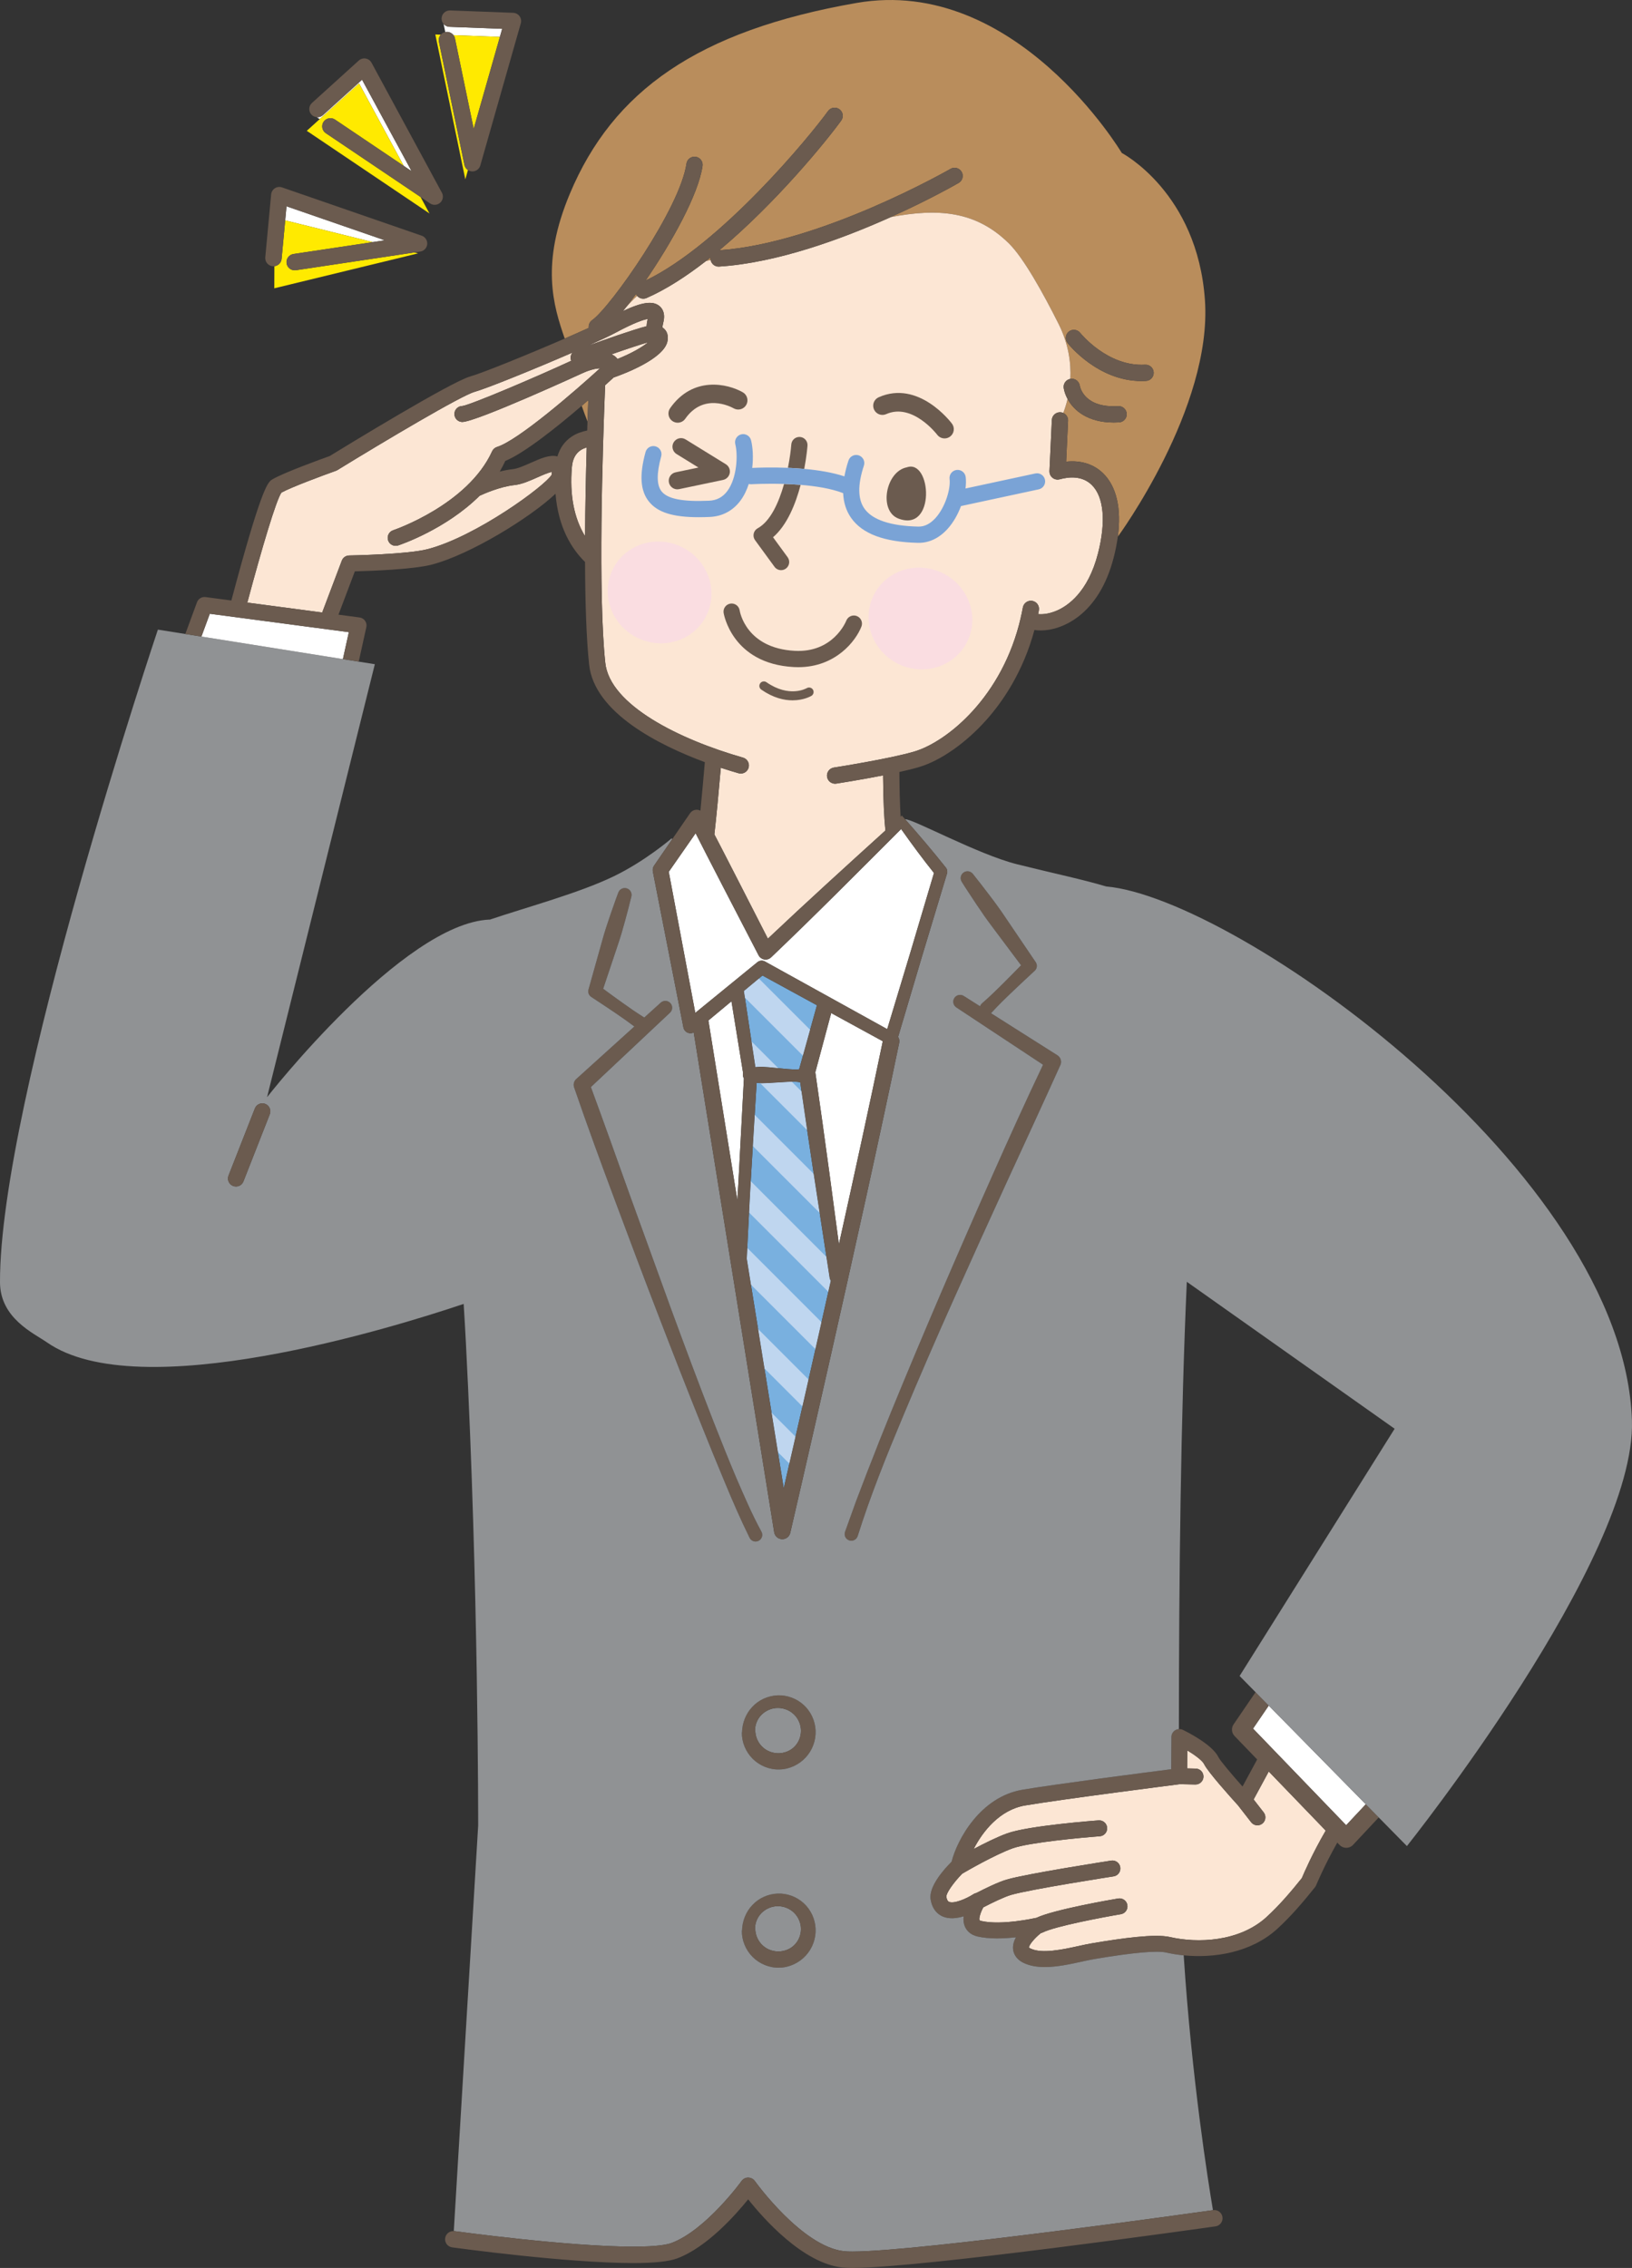 <?xml version="1.0" encoding="UTF-8"?>
<svg xmlns="http://www.w3.org/2000/svg" viewBox="0 0 397.942 552.967">
  <rect x="0" y="0" width="397.942" height="552.967" fill="#333333" stroke="none"/>
  <defs>
    <style>
      .cls-1 {
        fill: none;
      }

      .cls-1, .cls-2, .cls-3, .cls-4, .cls-5, .cls-6, .cls-7, .cls-8, .cls-9, .cls-10, .cls-11 {
        stroke-width: 0px;
      }

      .cls-2 {
        fill: #7aa3d6;
      }

      .cls-3 {
        fill: #bfd6ef;
      }

      .cls-4 {
        fill: #79b0df;
      }

      .cls-5 {
        fill: #909294;
      }

      .cls-6 {
        fill: #6b5b4f;
      }

      .cls-7 {
        fill: #fce6d4;
      }

      .cls-8 {
        fill: #fadde1;
        mix-blend-mode: multiply;
      }

      .cls-9 {
        fill: #b98d5c;
      }

      .cls-12 {
        isolation: isolate;
      }

      .cls-10 {
        fill: #fff;
      }

      .cls-11 {
        fill: #ffea00;
      }
    </style>
  </defs>
  <g class="cls-12">
    <g id="_レイヤー_1" data-name="レイヤー 1">
      <g>
        <g>
          <path class="cls-1" d="M288.428,421.774c1.195.58,7.228,3.626,8.69,6.687.373.776,3.056,3.975,5.852,7.127l3.57-6.598-5.514-5.72c-.74-.768-.84-1.949-.238-2.83l5.36-7.857-3.887-3.952,37.801-60.279-50.667-35.822c-.001-.01-.004-.021-.006-.031-1.476,32.5-1.929,72.769-1.932,109.086.329-.021.663.04.969.188Z"/>
          <path class="cls-1" d="M123.209,112.385c-.31.656-.77,1.582-1.342,2.593,1.047-.265,2.136-.479,3.206-.592,1.15-.121,2.86-.881,4.369-1.551,2.379-1.057,4.648-2.061,6.477-1.545.606-2.072,1.793-3.727,3.503-4.855,1.133-.746,2.424-1.2,3.76-1.469.023-.75.048-1.487.072-2.209-.499-1.275-.984-2.568-1.414-3.806-6.057,5.19-13.995,11.538-18.631,13.434Z"/>
          <path class="cls-1" d="M170.789,197.658c.356-3.609.728-7.727,1.079-11.829-11.05-4.1-26.972-12.005-28.22-23.822-.685-6.484-.956-15.455-.992-24.987-3.19-3.121-6.534-8.316-7.198-16.639-6.167,5.832-20.79,14.833-30.187,17.284-4.525,1.181-15.014,1.546-18.743,1.641l-3.994,10.563,5.145.681c.541.072,1.027.367,1.341.814.314.447.425,1.005.308,1.539l-1.856,8.416,3.93.626-26.28,105.574s33.059-42.361,54.223-43.312v.045c9.237-3.12,21.777-6.472,30.287-10.579,7.78-3.755,14.188-9.311,14.188-9.311l.059.306,4.399-6.402c.567-.824,1.652-1.067,2.515-.608Z"/>
          <path class="cls-5" d="M189.668,416.429c-1.518-.013-3.004.649-4.066,1.742-1.051,1.104-1.623,2.649-1.467,4.145h.039c.125,1.48.822,2.851,1.904,3.785,1.076.948,2.475,1.404,3.867,1.381,1.389-.054,2.766-.581,3.77-1.596,1.006-1,1.588-2.402,1.592-3.849.012-1.447-.57-2.889-1.615-3.941-1.039-1.057-2.51-1.673-4.023-1.667Z"/>
          <path class="cls-5" d="M189.668,464.758c-1.518-.013-3.004.65-4.066,1.742-1.051,1.105-1.623,2.649-1.467,4.146h.039c.125,1.48.822,2.85,1.904,3.784,1.076.948,2.475,1.404,3.867,1.382,1.389-.054,2.766-.581,3.77-1.596,1.006-1.001,1.588-2.402,1.592-3.85.012-1.447-.57-2.889-1.615-3.94-1.039-1.057-2.51-1.673-4.023-1.668Z"/>
          <path class="cls-10" d="M180.217,285.13l1.173-22.195c-.215-.352-.306-.78-.218-1.216.006-.024.019-.044.025-.068l-2.839-17.518-5.626,4.68c.002.012.007.023.009.034l7.047,43.763c.154-2.493.306-4.986.429-7.481Z"/>
          <path class="cls-10" d="M202.677,247.004l-3.872,14.437c1.189,8.204,2.331,16.415,3.443,24.63l2.311,17.298c3.775-17.004,7.602-34.578,10.693-49.496l-12.576-6.87Z"/>
          <path class="cls-9" d="M141.84,98.951c.43,1.237.915,2.531,1.414,3.806.062-1.832.124-3.568.186-5.187-.516.448-1.049.909-1.6,1.381Z"/>
          <path class="cls-9" d="M144.374,78.066c4.506-3.163,21.461-27.287,23.011-38.162.155-1.082,1.157-1.833,2.239-1.681,1.083.154,1.836,1.157,1.682,2.239-.989,6.94-7.539,18.717-13.881,27.94,18.38-8.847,40.004-35.123,44.485-41.327.641-.886,1.878-1.086,2.765-.445.887.641,1.086,1.878.445,2.765-3.535,4.893-15.865,20.063-29.713,31.623,24.732-1.704,56.056-19.663,56.371-19.845.947-.546,2.158-.223,2.705.723.547.947.224,2.158-.724,2.705-.59.341-7.169,4.111-16.547,8.327,11.385-2.159,20.698-1.586,28.819,6.448,3.531,3.483,8.301,12.034,12.102,19.623,2.45,4.91,3.045,9.543,2.858,13.379.017-.003.031-.009.048-.012,1.077-.159,2.077.576,2.248,1.646.103.582,1.215,5.494,9.357,5.016,1.101-.068,2.028.769,2.093,1.861.064,1.091-.77,2.028-1.86,2.092-.44.026-.868.039-1.283.039-6.412,0-9.789-2.983-11.288-5.745-.325,1.39-.71,2.547-1.045,3.415.722.323,1.212,1.059,1.173,1.897l-.466,9.972c3.566-.378,6.713.587,9.03,2.862,3.265,3.205,4.483,8.584,3.57,15.424.005-.004.012-.007.016-.011,0,0,23.056-31.407,21.221-57.672-1.834-26.265-20.275-35.869-20.275-35.869,0,0-25.829-43.345-64.674-36.574-38.846,6.771-59.409,21.534-69.885,46.467-7.198,17.132-4.055,27.284-1.273,35.363,2.141-.929,4.141-1.816,5.858-2.6-.094-.708.191-1.443.817-1.882ZM260.625,80.843c.859-.674,2.103-.526,2.778.333.087.109,6.676,8.275,15.816,7.746,1.087-.067,2.028.769,2.092,1.86.064,1.092-.769,2.029-1.86,2.093-.377.022-.75.033-1.118.033-10.627,0-17.734-8.893-18.041-9.284-.676-.86-.525-2.105.334-2.78Z"/>
          <path class="cls-9" d="M173.239,63.145c-.008-.126,0-.249.014-.37-.373.298-.747.592-1.123.884.381-.09.758-.182,1.149-.265-.016-.082-.034-.163-.04-.249Z"/>
          <path class="cls-9" d="M155.355,72.138c-.109-.128-.197-.277-.273-.435-.877,1.199-1.735,2.33-2.56,3.369.832-.976,1.769-1.962,2.833-2.934Z"/>
          <path class="cls-7" d="M139.45,113.888c-.581,6.768.524,12.493,3.213,16.848.044-7.422.202-14.925.395-21.652-.525.17-1.027.374-1.46.66-1.278.844-1.98,2.2-2.148,4.143Z"/>
          <path class="cls-7" d="M259.374,94.617c-.159-1.065.563-2.054,1.618-2.239.187-3.837-.408-8.47-2.858-13.379-3.801-7.589-8.57-16.14-12.102-19.623-8.121-8.034-17.435-8.608-28.819-6.448-11.653,5.238-27.633,11.165-41.872,12.068-.043.002-.085.004-.127.004-.952,0-1.756-.683-1.935-1.605-.392.083-.769.175-1.149.265-4.811,3.739-9.735,6.93-14.478,9.004-.258.113-.527.166-.792.166-.573,0-1.127-.251-1.504-.691-1.063.971-2.001,1.958-2.833,2.934-.205.259-.408.513-.609.76,4.686-2.192,7.216-2.514,8.818-1.269.629.489,1.598,1.656,1.022,3.988-.164.66-.213,1.061-.226,1.284.727.501,1.531,1.379,1.253,3.213-.669,4.403-10.726,8.149-13.155,8.993-.438.403-1.154,1.06-2.072,1.888-.649,16.189-1.734,50.918.034,67.662,1.088,10.305,18.064,18.706,33.589,23.131,1.052.3,1.661,1.396,1.361,2.447-.248.87-1.041,1.437-1.903,1.437-.18,0-.362-.024-.544-.076-1.124-.32-2.612-.769-4.33-1.337-.505,5.84-1.064,11.843-1.567,16.247l1.658,3.188,4.193,8.166,7.192,14.062c9.477-8.958,19.142-17.734,28.662-26.364-.304-2.849-.523-7.073-.57-13.404.055-.02.112-.045.166-.065-5.612,1.106-11.2,1.978-11.563,2.034-.103.016-.205.024-.306.024-.96,0-1.803-.699-1.954-1.677-.168-1.08.572-2.093,1.653-2.26.137-.021,13.749-2.144,19.689-3.928,7.869-2.362,21.472-13.265,25.902-32.688.01-.251.064-.489.16-.709.122-.568.238-1.14.345-1.722.195-1.076,1.223-1.787,2.301-1.595,1.076.195,1.791,1.226,1.596,2.302-.057.311-.125.608-.185.915.905.105,2.502.025,4.458-.797,2.741-1.152,7.703-4.5,10.14-13.98,1.985-7.723,1.437-13.808-1.506-16.696-2.334-2.289-5.541-2.018-7.821-1.387-.022.006-.044.006-.066.011-.069.017-.14.027-.211.036-.062.008-.123.016-.185.018-.023,0-.043.006-.065.006-.03,0-.062,0-.094-.002-.027-.001-.052-.009-.079-.012-.068-.006-.136-.017-.203-.03-.064-.012-.125-.025-.186-.043-.06-.018-.117-.04-.175-.063-.062-.025-.124-.05-.183-.081-.054-.028-.104-.06-.154-.093-.056-.036-.109-.072-.161-.113-.049-.039-.094-.083-.14-.127-.045-.044-.09-.087-.131-.135-.041-.049-.078-.101-.115-.154-.037-.053-.072-.106-.105-.163-.029-.053-.055-.108-.079-.164-.029-.065-.056-.131-.078-.2-.008-.025-.021-.046-.027-.072-.01-.034-.011-.069-.018-.104-.016-.067-.027-.135-.035-.205-.008-.07-.011-.139-.012-.208,0-.035-.007-.069-.006-.105l.582-12.456c.051-1.092.975-1.924,2.07-1.886.254.012.493.076.713.173.335-.868.72-2.025,1.045-3.415-.519-.957-.816-1.887-.932-2.658Z"/>
          <path class="cls-6" d="M184.756,128.802c-.499.274-.855.75-.979,1.306-.124.556-.002,1.138.334,1.597l4.747,6.498c.389.531.99.812,1.601.812.405,0,.814-.124,1.167-.381.883-.645,1.075-1.884.43-2.767l-3.561-4.874c3.445-2.964,5.51-8.144,6.731-12.773-1.389-.112-2.755-.182-4.041-.223-1.281,4.541-3.327,9.1-6.429,10.805Z"/>
          <path class="cls-6" d="M196.896,108.662c.083-1.09-.734-2.04-1.824-2.123-1.098-.077-2.041.734-2.124,1.825-.103,1.354-.367,3.407-.823,5.701,1.276.053,2.616.135,3.98.258.586-3.098.772-5.397.791-5.66Z"/>
          <path class="cls-2" d="M158.23,122.284c2.104,2.637,5.806,3.822,12.155,3.822.841,0,1.729-.021,2.666-.062,3.07-.134,5.662-1.51,7.495-3.977.898-1.207,1.557-2.605,2.033-4.068.197.052.402.083.618.071.073-.005,3.546-.213,7.987-.074,1.286.04,2.652.111,4.041.223,3.661.295,7.472.888,10.364,2.021.109,2.33.759,4.348,1.947,6.038,2.741,3.894,8.071,5.882,16.296,6.075.066.001.134.002.2.002,2.583,0,5.008-1.174,7.025-3.405,1.443-1.596,2.528-3.578,3.28-5.581.054-.007.106-.006.16-.017l18.785-4.041c1.069-.23,1.749-1.283,1.519-2.352-.229-1.069-1.282-1.75-2.352-1.519l-17.021,3.662c.127-1.027.146-1.982.044-2.799-.135-1.085-1.125-1.852-2.209-1.72-1.086.135-1.856,1.124-1.721,2.209.296,2.376-1.037,6.864-3.424,9.503-1.291,1.428-2.705,2.136-4.195,2.1-6.785-.159-11.209-1.638-13.149-4.394-1.623-2.306-1.664-5.829-.122-10.47.345-1.038-.217-2.159-1.254-2.503-1.038-.345-2.159.217-2.504,1.254-.45,1.355-.772,2.64-.993,3.869-2.945-.972-6.435-1.524-9.799-1.827-1.364-.123-2.704-.205-3.98-.258-4.084-.168-7.476-.034-8.701.028.306-2.601.14-5.075-.288-6.756-.27-1.06-1.348-1.7-2.406-1.431-1.061.269-1.701,1.347-1.432,2.407.682,2.678.387,8.275-1.93,11.392-1.13,1.52-2.599,2.3-4.49,2.383-6.418.281-10.09-.441-11.552-2.274-1.222-1.532-1.253-4.328-.095-8.549.289-1.055-.331-2.144-1.386-2.434-1.054-.29-2.144.331-2.434,1.386-1.538,5.604-1.277,9.439.818,12.066Z"/>
          <path class="cls-6" d="M259.374,94.617c.115.771.413,1.701.932,2.658,1.499,2.762,4.876,5.745,11.288,5.745.415,0,.843-.013,1.283-.039,1.091-.064,1.925-1.001,1.86-2.092-.064-1.091-.992-1.929-2.093-1.861-8.142.477-9.254-4.434-9.357-5.016-.171-1.071-1.171-1.806-2.248-1.646-.017.003-.031.009-.048.012-1.055.185-1.777,1.174-1.618,2.239Z"/>
          <path class="cls-6" d="M278.333,92.907c.368,0,.741-.011,1.118-.033,1.092-.064,1.925-1.001,1.86-2.093-.064-1.092-1.005-1.927-2.092-1.86-9.14.529-15.729-7.637-15.816-7.746-.676-.858-1.919-1.006-2.778-.333-.859.675-1.01,1.92-.334,2.78.307.392,7.414,9.284,18.041,9.284Z"/>
          <path class="cls-6" d="M196.727,167.775c-.172.1-4.293,2.414-9.839-1.439-.499-.347-1.185-.223-1.531.276-.347.499-.224,1.184.275,1.531,2.918,2.027,5.553,2.612,7.623,2.612,2.726,0,4.472-1.015,4.597-1.09.519-.311.685-.98.379-1.5-.308-.52-.98-.693-1.504-.39Z"/>
          <path class="cls-6" d="M208.924,150.205c-1.015-.396-2.161.104-2.565,1.116-.127.322-3.232,7.872-12.593,7.364-11.804-.642-13.346-9.456-13.409-9.852-.162-1.076-1.164-1.822-2.242-1.664-1.082.157-1.832,1.162-1.675,2.245.019.124,1.977,12.403,17.111,13.226.369.02.731.03,1.088.03,9.126,0,14.053-6.398,15.411-9.912.393-1.016-.112-2.154-1.127-2.552Z"/>
          <path class="cls-6" d="M163.95,102.658c.393.276.844.408,1.289.408.709,0,1.407-.334,1.845-.958,4.479-6.393,11.067-2.966,11.815-2.547,1.078.612,2.448.238,3.064-.837.617-1.078.244-2.453-.834-3.071-3.705-2.124-12.181-4.047-17.73,3.873-.714,1.018-.467,2.421.551,3.134Z"/>
          <path class="cls-6" d="M216.081,100.973c6.394-2.844,12.383,4.944,12.443,5.024.441.588,1.116.897,1.8.897.469,0,.942-.146,1.347-.449.994-.745,1.197-2.155.452-3.15-.329-.441-8.189-10.738-17.87-6.435-1.136.505-1.647,1.835-1.142,2.97.505,1.135,1.835,1.647,2.97,1.142Z"/>
          <path class="cls-8" d="M228.874,139.304c-6.541-2.573-13.83.488-16.281,6.838-2.451,6.35.863,13.584,7.404,16.158s13.83-.488,16.281-6.838c2.451-6.35-.864-13.584-7.404-16.158Z"/>
          <path class="cls-8" d="M165.273,132.946c-6.54-2.573-13.83.488-16.281,6.838-2.451,6.35.864,13.584,7.405,16.158,6.54,2.573,13.83-.488,16.281-6.838,2.451-6.35-.864-13.584-7.405-16.157Z"/>
          <path class="cls-6" d="M221.124,113.941c-5.191.995-6.928,10.631-2.061,12.492,9.176,3.508,8.091-14.606,2.061-12.492Z"/>
          <path class="cls-6" d="M176.977,113.183l-9.812-6.049c-.985-.608-2.276-.301-2.884.684-.607.985-.301,2.276.685,2.883l5.34,3.292-5.574,1.168c-1.133.237-1.858,1.348-1.621,2.48.207.988,1.078,1.666,2.049,1.666.143,0,.287-.015.433-.045l10.716-2.246c.839-.176,1.486-.846,1.634-1.69.147-.845-.234-1.694-.964-2.144Z"/>
          <path class="cls-6" d="M257.835,257.299l-16.201-10.26c.026-.025.056-.045.081-.072,1.656-1.825,3.422-3.539,5.205-5.235,1.772-1.708,3.584-3.372,5.386-5.05.573-.532.689-1.417.235-2.084l-.043-.064-7.397-10.92c-1.219-1.83-2.516-3.604-3.852-5.351-1.34-1.743-2.66-3.5-4.047-5.211-.522-.645-1.453-.815-2.174-.366-.781.486-1.021,1.514-.535,2.295,1.164,1.869,2.395,3.691,3.603,5.528,1.215,1.832,2.467,3.638,3.797,5.389l7.076,9.455c-1.379,1.414-2.757,2.829-4.162,4.215-1.74,1.74-3.498,3.462-5.363,5.074-.047.04-.098.09-.141.137-.155.171-.266.367-.335.573l-3.978-2.519c-.764-.482-1.777-.269-2.277.488-.506.766-.297,1.797.471,2.304l21.148,13.978c-4.249,8.934-8.33,17.934-12.342,26.971-4.244,9.537-8.432,19.1-12.551,28.695-4.115,9.596-8.162,19.223-12.123,28.891l-2.932,7.27c-.957,2.434-1.881,4.879-2.863,7.303l-2.803,7.338-2.668,7.416c-.006.018-.014.043-.02.061-.271.856.205,1.769,1.061,2.038.855.27,1.768-.205,2.039-1.061l.012-.039c3.109-9.862,7.014-19.547,11.035-29.146,4.016-9.611,8.162-19.174,12.426-28.686,4.258-9.516,8.557-19.014,12.906-28.489,4.363-9.467,8.731-18.939,13.021-28.433l.019-.039c.386-.851.095-1.879-.717-2.393Z"/>
          <path class="cls-6" d="M182.811,375.005c.432.788,1.418,1.078,2.205.647.789-.43,1.078-1.417.648-2.205l-.02-.034c-2.291-4.195-4.219-8.713-6.156-13.186-1.908-4.497-3.705-9.048-5.504-13.599-3.559-9.118-6.978-18.297-10.355-27.492l-10.012-27.631c-3.157-8.829-6.299-17.667-9.541-26.461l19.297-18.138c.656-.619.703-1.654.094-2.327-.615-.681-1.666-.734-2.348-.119l-4.024,3.636c-1.796-1.123-3.535-2.328-5.256-3.559-1.603-1.136-3.185-2.301-4.766-3.465l3.549-10.604c.666-1.948,1.24-3.925,1.777-5.914.527-1.991,1.08-3.975,1.555-5.982.191-.801-.236-1.64-1.027-1.941-.861-.328-1.822.104-2.15.964-.734,1.928-1.391,3.88-2.074,5.823-.674,1.947-1.309,3.905-1.852,5.892l-3.336,11.895-.023.083c-.182.655.066,1.38.664,1.774,1.99,1.311,3.986,2.614,5.953,3.958,1.55,1.05,3.079,2.129,4.574,3.256l-14.172,12.809c-.547.496-.779,1.289-.525,2.032l.014.038c3.184,9.283,6.572,18.481,10,27.671,3.42,9.191,6.879,18.368,10.402,27.522,3.523,9.154,7.088,18.294,10.752,27.401,1.815,4.56,3.682,9.101,5.572,13.64,1.887,4.549,3.83,9.047,6.053,13.555.01.018.021.042.031.059Z"/>
          <path class="cls-4" d="M181.38,241.621l2.812,18.563c.523-.045,1.045-.073,1.565-.085,1.066.043,2.133.147,3.199.259,1.064.119,2.131.215,3.195.308.902.071,1.805.133,2.709.043l4.338-15.606-13.283-7.256-4.536,3.773Z"/>
          <path class="cls-4" d="M202.576,312.278c-.134-.198-.231-.424-.27-.674l-3.834-24.991c-1.149-7.575-2.269-15.154-3.353-22.739-1.004-.182-2.011-.144-3.02-.1-1.068.056-2.137.115-3.205.196-1.068.074-2.137.141-3.205.146-.396-.023-.794-.065-1.19-.107l-1.282,21.29c-.254,3.943-.432,7.891-.645,11.836-.175,3.258-.336,6.517-.479,9.777l9.01,55.956c2.529-11.002,6.855-29.918,11.475-50.591Z"/>
          <g>
            <path class="cls-3" d="M184.25,254.924l-1.006-1.006.949,6.266c.523-.045,1.045-.073,1.565-.085,1.066.043,2.133.147,3.199.259.268.03.536.05.805.078l-5.512-5.512h0Z"/>
            <polygon class="cls-3" points="195.783 257.394 197.537 251.084 197.345 250.892 185.035 238.581 181.38 241.621 181.625 243.236 193.313 254.924 195.783 257.394"/>
            <path class="cls-3" d="M185.688,264.117c-.114-.007-.227-.021-.341-.031l11.497,11.497c-.466-3.153-.941-6.305-1.395-9.46l-2.379-2.38c-.324.006-.648.016-.972.03-1.068.056-2.137.115-3.205.196-1.068.074-2.137.141-3.205.146Z"/>
            <path class="cls-3" d="M202.305,311.604l-.792-5.16-4.168-4.168-13.095-13.096h0l-1.188-1.188c-.145,2.55-.28,5.1-.413,7.651l14.697,14.697,4.628,4.628c.2-.895.4-1.788.602-2.69-.134-.198-.231-.424-.271-.674Z"/>
            <path class="cls-3" d="M184.027,271.829l-.458,7.606,9.745,9.745,4.032,4.032,2.526,2.526-1.4-9.125c-.02-.133-.039-.265-.059-.398l-1.067-1.067-13.319-13.319Z"/>
            <path class="cls-3" d="M186.396,333.646l9.268,9.268c.482-2.118.98-4.311,1.493-6.572l-12.309-12.309,1.548,9.612Z"/>
            <path class="cls-3" d="M189.683,354.061l2.798,2.797c.467-2.041.967-4.224,1.501-6.563l-5.846-5.847,1.548,9.612Z"/>
            <path class="cls-3" d="M182.221,304.279c-.041.878-.091,1.756-.129,2.634l1.017,6.318,10.204,10.204,4.032,4.032,1.484,1.484c.486-2.154.981-4.349,1.483-6.581l-2.967-2.967-15.125-15.125Z"/>
          </g>
          <path class="cls-10" d="M172.311,208.449l-2.692-5.286-6.548,9.404,6.468,34.389,15.14-12.357.01-.007c.533-.435,1.262-.477,1.828-.165l29.818,16.497,5.584-18.488,5.818-19.585c-2.788-3.486-5.371-6.988-8.012-10.716l-.017.018c-10.662,10.653-21.006,21.098-31.69,31.276-.773.737-1.996.707-2.734-.066-.127-.133-.23-.28-.312-.436l-.006-.014-8.445-16.304-4.209-8.159Z"/>
          <path class="cls-6" d="M189.592,413.363c-2.303.096-4.562,1.095-6.121,2.78-1.592,1.652-2.492,3.934-2.541,6.254h-.037c-.043,2.338.922,4.714,2.617,6.403,1.68,1.694,4.109,2.71,6.533,2.624,2.428-.029,4.799-1.164,6.418-2.925,1.635-1.757,2.525-4.182,2.412-6.551-.092-2.371-1.174-4.676-2.904-6.247-1.719-1.585-4.074-2.441-6.377-2.338ZM193.715,425.886c-1.004,1.015-2.381,1.542-3.77,1.596-1.392.022-2.791-.434-3.867-1.381-1.082-.934-1.779-2.305-1.904-3.785h-.039c-.156-1.496.416-3.041,1.467-4.145,1.062-1.093,2.549-1.755,4.066-1.742,1.514-.005,2.984.611,4.023,1.667,1.045,1.052,1.627,2.494,1.615,3.941-.004,1.447-.586,2.849-1.592,3.849Z"/>
          <path class="cls-6" d="M189.592,461.692c-2.303.095-4.562,1.095-6.121,2.779-1.592,1.652-2.492,3.934-2.541,6.254h-.037c-.043,2.338.922,4.714,2.617,6.403,1.68,1.694,4.109,2.71,6.533,2.624,2.428-.029,4.799-1.164,6.418-2.925,1.635-1.757,2.525-4.182,2.412-6.551-.092-2.371-1.174-4.676-2.904-6.246-1.719-1.585-4.074-2.441-6.377-2.338ZM193.715,474.216c-1.004,1.015-2.381,1.542-3.77,1.596-1.392.022-2.791-.434-3.867-1.382-1.082-.934-1.779-2.304-1.904-3.785h-.039c-.156-1.496.416-3.04,1.467-4.145,1.062-1.092,2.549-1.755,4.066-1.742,1.514-.005,2.984.611,4.023,1.668,1.045,1.051,1.627,2.494,1.615,3.94-.004,1.448-.586,2.849-1.592,3.85Z"/>
          <path class="cls-7" d="M308.801,467.438c3.219-2.926,6.165-6.436,8.639-9.518.496-1.19,2.548-5.947,5.82-11.583l-13.89-14.411-3.69,6.819,2.461,3.164c.659.847.507,2.067-.34,2.727-.354.275-.775.409-1.191.409-.579,0-1.152-.258-1.535-.75l-3.195-4.108c-1.775-1.953-7.369-8.174-8.266-10.05-.402-.841-2.142-2.162-4.113-3.356l-.031,4.386,2.082.045c1.072.023,1.923.912,1.9,1.984-.023,1.059-.889,1.901-1.942,1.901-.014,0-.028,0-.042,0l-3.746-.081c-.006,0-.011-.002-.017-.002-1.118.142-28.438,3.62-37.739,5.191-6.191,1.046-10.359,6.345-12.547,10.622,2.567-1.37,5.685-2.922,8.189-3.828,5.18-1.874,21.579-3.106,22.274-3.158,1.073-.073,2.002.725,2.081,1.794.079,1.07-.724,2.001-1.794,2.081-4.591.34-17.355,1.531-21.239,2.936-4.438,1.606-11.343,5.623-12.312,6.191-2.135,2.179-3.953,4.795-3.859,5.632.165,1.017.53,1.178.65,1.231,1.203.533,4.25-.759,5.987-1.894.219-.143.459-.231.704-.278,2.158-1.118,5.319-2.663,7.382-3.262,4.967-1.443,24.634-4.493,25.469-4.622,1.062-.168,2.053.562,2.217,1.623.164,1.06-.562,2.053-1.623,2.217-.202.031-20.252,3.14-24.978,4.513-1.706.496-4.644,1.926-6.805,3.046-.679,1.241-1.107,2.656-.91,3.141.024.055.193.13.407.179,4.978,1.138,13.163-.711,13.245-.729.06-.013.118-.017.178-.024,4.3-2.04,18.362-4.457,19.974-4.729,1.058-.177,2.061.534,2.239,1.592.179,1.058-.533,2.06-1.592,2.239-4.278.723-16.041,2.933-19.053,4.452-.146.074-.297.125-.45.16-1.65,1.309-2.957,2.988-2.904,3.538,0-.002.001-.002.003-.002.019,0,.136.103.386.225,2.768,1.343,7.909.217,11.663-.604,1.182-.258,2.299-.503,3.289-.668l.459-.076c6.715-1.125,14.895-2.305,18.59-1.455,6.691,1.543,16.863,1.2,23.518-4.848Z"/>
          <polygon class="cls-10" points="328.244 445.022 333.028 439.912 309.367 415.854 305.538 421.465 328.244 445.022"/>
          <path class="cls-6" d="M333.028,439.912l-4.784,5.11-22.706-23.557,3.829-5.611-3.217-3.27-5.36,7.857c-.602.88-.502,2.062.238,2.83l5.514,5.72-3.57,6.598c-2.797-3.152-5.479-6.351-5.852-7.127-1.463-3.061-7.495-6.107-8.69-6.687-.306-.148-.64-.209-.969-.188-.315.019-.627.114-.904.286-.566.352-.912.97-.917,1.637l-.056,7.858c-6.246.8-28.096,3.626-36.265,5.006-10.302,1.741-15.93,12.184-17.283,17.545-1.756,1.751-5.625,6.021-5.113,9.177.417,2.567,1.819,3.684,2.923,4.169,1.579.694,3.44.483,5.118-.028-.085.818-.023,1.647.286,2.413.365.9,1.206,2.066,3.143,2.509,2.851.652,6.4.513,9.331.19-.492.91-.79,1.891-.697,2.881.077.827.513,2.363,2.562,3.357,1.527.741,3.303,1.015,5.168,1.015,2.993,0,6.219-.706,9.022-1.319,1.133-.248,2.202-.482,3.097-.631l.461-.077c9.065-1.518,14.811-2.022,17.076-1.501,1.299.3,2.723.529,4.218.678,7.256.723,16.349-.584,22.786-6.437,3.495-3.177,6.627-6.929,9.231-10.181.117-.146.213-.31.284-.483.031-.078,1.916-4.67,5.149-10.389l.568.59c.425.44,1.01.688,1.621.688h.016c.617-.004,1.205-.262,1.627-.712l6.274-6.704-3.157-3.211ZM266.694,473.742l-.459.076c-.99.166-2.107.41-3.289.668-3.754.822-8.895,1.947-11.663.604-.25-.121-.367-.225-.386-.225-.002,0-.003,0-.003.002-.053-.55,1.254-2.229,2.904-3.538.153-.034.305-.086.45-.16,3.012-1.519,14.774-3.729,19.053-4.452,1.059-.179,1.771-1.182,1.592-2.239-.179-1.058-1.182-1.769-2.239-1.592-1.611.272-15.674,2.689-19.974,4.729-.06.008-.118.011-.178.024-.082.018-8.267,1.868-13.245.729-.214-.049-.384-.124-.407-.179-.197-.484.232-1.9.91-3.141,2.161-1.121,5.099-2.551,6.805-3.046,4.726-1.373,24.776-4.482,24.978-4.513,1.061-.164,1.787-1.157,1.623-2.217-.164-1.061-1.155-1.791-2.217-1.623-.835.129-20.502,3.179-25.469,4.622-2.062.599-5.224,2.144-7.382,3.262-.245.046-.485.135-.704.278-1.737,1.135-4.784,2.427-5.987,1.894-.12-.053-.485-.214-.65-1.231-.094-.837,1.725-3.454,3.859-5.632.97-.569,7.875-4.585,12.312-6.191,3.884-1.406,16.648-2.596,21.239-2.936,1.07-.08,1.873-1.011,1.794-2.081-.079-1.069-1.008-1.867-2.081-1.794-.695.052-17.095,1.284-22.274,3.158-2.504.906-5.621,2.458-8.189,3.828,2.188-4.277,6.356-9.576,12.547-10.622,9.302-1.572,36.621-5.049,37.739-5.191.006,0,.011.002.017.002l3.746.081c.014,0,.028,0,.042,0,1.054,0,1.919-.842,1.942-1.901.022-1.073-.828-1.961-1.9-1.984l-2.082-.045.031-4.386c1.972,1.194,3.711,2.515,4.113,3.356.897,1.876,6.49,8.098,8.266,10.05l3.195,4.108c.383.492.956.75,1.535.75.416,0,.837-.134,1.191-.409.847-.659.999-1.879.34-2.727l-2.461-3.164,3.69-6.819,13.89,14.411c-3.272,5.636-5.324,10.393-5.82,11.583-2.474,3.082-5.42,6.592-8.639,9.518-6.654,6.048-16.827,6.391-23.518,4.848-3.694-.85-11.875.33-18.59,1.455Z"/>
          <path class="cls-5" d="M397.926,346.357c-1.956-60.628-96.599-127.487-128.202-130.221-5.794-1.739-12.609-3.134-21.747-5.419-9.482-2.371-25.467-11.109-27.281-10.974,3.362,3.804,6.769,7.803,9.951,11.816l.006.008c.322.406.402.934.267,1.397l-6.133,20.33-5.792,19.516c.26.42.37.934.262,1.456-9.589,46.322-26.39,118.74-26.558,119.466-.211.909-1.021,1.548-1.947,1.548-.024,0-.047,0-.069,0-.956-.033-1.755-.737-1.906-1.681l-19.622-121.865c-.711.365-1.604.205-2.135-.435-.193-.231-.314-.497-.371-.772l-.004-.022-7.459-38.01c-.102-.516.018-1.023.293-1.426l.012-.016,4.385-6.383-.059-.306s-6.407,5.556-14.188,9.311c-8.51,4.107-21.05,7.46-30.287,10.579v-.045c-21.164.951-54.223,43.312-54.223,43.312l26.28-105.574-3.93-.626-3.858-.615-34.499-5.5-3.926-.626-6.685-1.066S-.151,268.592,0,312.649c.03,8.781,8.24,12.411,11.455,14.651,22.41,15.619,84.374-3.582,101.604-9.38.197,3.168.381,6.334.545,9.482,3.079,59.189,2.992,117.72,2.992,117.72l-5.946,98.861c.051.003.102-.002.153.005.275.038,27.672,3.786,43.617,3.786,5.757,0,8.254-.486,9.334-.893,8.369-3.154,16.978-14.983,17.064-15.103.378-.523.964-.851,1.628-.829.645.002,1.25.315,1.623.84.114.16,11.515,16.013,21.778,17.1.487.051,1.161.078,2.005.078,16.367,0,85.676-9.772,87.911-10.088-1.186-7.024-5.175-32.063-7.135-62.128-1.495-.149-2.919-.377-4.218-.678-2.266-.521-8.011-.017-17.076,1.501l-.461.077c-.895.149-1.964.383-3.097.631-2.804.613-6.029,1.319-9.022,1.319-1.865,0-3.641-.274-5.168-1.015-2.049-.994-2.484-2.53-2.562-3.357-.093-.99.205-1.971.697-2.881-2.931.323-6.48.461-9.331-.19-1.937-.443-2.777-1.609-3.143-2.509-.31-.766-.371-1.595-.286-2.413-1.678.511-3.539.722-5.118.028-1.104-.485-2.506-1.602-2.923-4.169-.512-3.156,3.357-7.426,5.113-9.177,1.354-5.361,6.982-15.804,17.283-17.545,8.169-1.38,30.019-4.206,36.265-5.006l.056-7.858c.005-.667.351-1.285.917-1.637.277-.172.589-.267.904-.286.003-36.317.456-76.586,1.932-109.086.002.01.005.021.006.031l50.667,35.822-37.801,60.279,3.887,3.952,3.217,3.27,23.661,24.058,3.157,3.211,6.872,6.987s55.956-70.048,54.869-103.753ZM65.785,271.677l-6.429,16.377c-.302.768-1.037,1.238-1.816,1.238-.236,0-.477-.043-.712-.136-1.002-.393-1.496-1.525-1.103-2.527l6.429-16.377c.394-1.003,1.525-1.497,2.528-1.102,1.002.393,1.496,1.525,1.102,2.527ZM176.727,361.391c-1.891-4.54-3.758-9.08-5.572-13.64-3.664-9.107-7.229-18.247-10.752-27.401-3.524-9.154-6.983-18.331-10.402-27.522-3.428-9.19-6.816-18.389-10-27.671l-.014-.038c-.254-.743-.021-1.536.525-2.032l14.172-12.809c-1.495-1.127-3.024-2.206-4.574-3.256-1.967-1.345-3.963-2.647-5.953-3.958-.598-.394-.846-1.119-.664-1.774l.023-.083,3.336-11.895c.543-1.986,1.178-3.945,1.852-5.892.684-1.943,1.34-3.896,2.074-5.823.328-.86,1.289-1.291,2.15-.964.791.301,1.219,1.14,1.027,1.941-.475,2.008-1.027,3.991-1.555,5.982-.537,1.989-1.111,3.966-1.777,5.914l-3.549,10.604c1.581,1.165,3.163,2.33,4.766,3.465,1.721,1.231,3.46,2.436,5.256,3.559l4.024-3.636c.682-.616,1.732-.562,2.348.119.609.673.562,1.708-.094,2.327l-19.297,18.138c3.242,8.794,6.384,17.632,9.541,26.461l10.012,27.631c3.377,9.195,6.797,18.373,10.355,27.492,1.799,4.551,3.596,9.102,5.504,13.599,1.938,4.473,3.865,8.991,6.156,13.186l.02.034c.43.788.141,1.775-.648,2.205-.787.43-1.773.141-2.205-.647-.01-.017-.022-.041-.031-.059-2.223-4.508-4.166-9.006-6.053-13.555ZM196.461,476.828c-1.619,1.762-3.99,2.896-6.418,2.925-2.424.086-4.853-.93-6.533-2.624-1.695-1.689-2.66-4.065-2.617-6.402h.037c.049-2.322.949-4.603,2.541-6.255,1.559-1.684,3.818-2.684,6.121-2.779,2.303-.103,4.658.753,6.377,2.338,1.73,1.57,2.812,3.875,2.904,6.246.113,2.37-.777,4.794-2.412,6.551ZM196.461,428.499c-1.619,1.761-3.99,2.896-6.418,2.925-2.424.086-4.853-.93-6.533-2.624-1.695-1.688-2.66-4.065-2.617-6.402h.037c.049-2.322.949-4.603,2.541-6.255,1.559-1.684,3.818-2.684,6.121-2.78,2.303-.103,4.658.753,6.377,2.338,1.73,1.57,2.812,3.875,2.904,6.247.113,2.37-.777,4.794-2.412,6.551ZM258.552,259.692l-.019.039c-4.291,9.494-8.658,18.966-13.021,28.433-4.35,9.476-8.648,18.974-12.906,28.489-4.264,9.512-8.41,19.075-12.426,28.686-4.022,9.6-7.926,19.284-11.035,29.146l-.012.039c-.271.856-1.184,1.331-2.039,1.061-.855-.27-1.332-1.182-1.061-2.038.006-.018.014-.043.02-.061l2.668-7.416,2.803-7.338c.982-2.424,1.906-4.869,2.863-7.303l2.932-7.27c3.961-9.668,8.008-19.295,12.123-28.891,4.119-9.595,8.307-19.158,12.551-28.695,4.012-9.037,8.093-18.038,12.342-26.971l-21.148-13.978c-.768-.506-.977-1.538-.471-2.304.5-.757,1.514-.971,2.277-.488l3.978,2.519c.069-.205.18-.401.335-.573.043-.047.094-.097.141-.137,1.865-1.612,3.623-3.334,5.363-5.074,1.405-1.387,2.783-2.802,4.162-4.215l-7.076-9.455c-1.33-1.751-2.582-3.557-3.797-5.389-1.209-1.837-2.44-3.66-3.603-5.528-.486-.781-.246-1.809.535-2.295.721-.45,1.652-.279,2.174.366,1.387,1.711,2.707,3.468,4.047,5.211,1.336,1.747,2.633,3.521,3.852,5.351l7.397,10.92.043.064c.453.667.338,1.552-.235,2.084-1.802,1.677-3.614,3.342-5.386,5.05-1.783,1.696-3.549,3.411-5.205,5.235-.025.027-.055.047-.081.072l16.201,10.26c.811.515,1.103,1.542.717,2.393Z"/>
          <path class="cls-6" d="M205.847,548.889c-10.264-1.086-21.664-16.939-21.778-17.1-.373-.525-.979-.838-1.623-.84-.664-.021-1.25.306-1.628.829-.086.119-8.694,11.949-17.064,15.103-1.08.407-3.577.893-9.334.893-15.945,0-43.342-3.748-43.617-3.786-.052-.007-.103-.002-.153-.005-1.033-.061-1.957.672-2.101,1.714-.151,1.094.613,2.104,1.708,2.254,1.134.156,27.941,3.823,44.163,3.823,5.177,0,8.691-.376,10.745-1.15,7.226-2.723,14.188-10.571,17.263-14.387,3.747,4.714,13.371,15.611,22.998,16.629.635.067,1.428.1,2.426.1,16.833,0,85.613-9.723,88.533-10.137,1.093-.155,1.853-1.167,1.699-2.261-.155-1.094-1.167-1.857-2.262-1.699-.008.001-.034.005-.06.009-2.235.315-71.544,10.088-87.911,10.088-.844,0-1.518-.026-2.005-.078Z"/>
          <path class="cls-7" d="M60.305,146.925l18.258,2.418,4.782-12.647c.282-.748.993-1.248,1.792-1.26.142-.002,14.164-.244,19.15-1.544,11.791-3.075,28.587-15.395,30.216-18.115.033-.314.037-.544.029-.708-.836.144-2.469.87-3.505,1.331-1.859.826-3.782,1.68-5.544,1.866-3.547.373-7.535,2.147-8.535,2.613-8.216,8.161-19.241,11.904-19.851,12.106-.204.067-.411.1-.614.1-.816,0-1.578-.518-1.85-1.336-.34-1.021.214-2.125,1.234-2.465.182-.06,18.17-6.18,24.132-19.257.114-.251.276-.465.47-.639.023-.021.051-.037.076-.057.077-.063.157-.124.243-.175.04-.024.084-.041.127-.062.077-.038.154-.074.236-.102.016-.005.03-.015.046-.02,5.145-1.59,19.027-13.625,25.102-19.172-.945.042-2.412.317-4.399,1.247-.257.12-25.783,11.843-29.21,11.843-.036,0-.069-.001-.101-.004-1.073-.09-1.87-1.034-1.779-2.107.085-1.016.936-1.785,1.938-1.787,2.211-.354,17.788-6.983,26.545-11.034-.011-.025-.029-.044-.039-.071-.25-.679-.093-1.403.341-1.921-9.092,3.951-20.748,8.692-23.906,9.586-3.257.922-21.773,11.909-33.426,19.069-.116.071-.238.129-.366.175-2.958,1.054-10.927,4-13.282,5.316-1.289,1.897-4.685,13.265-8.309,26.813Z"/>
          <path class="cls-7" d="M150.566,87.529c3.448-1.384,6.126-2.952,7.46-4.072-1.88.533-5.189,1.634-8.896,2.932.594.27,1.084.647,1.436,1.14Z"/>
          <path class="cls-7" d="M143.393,84.292c4.145-1.499,10.952-3.903,14.259-4.756.031-.525.12-1.104.274-1.758-.945.15-3.131.818-7.932,3.394-1.312.705-3.689,1.818-6.602,3.119Z"/>
          <polygon class="cls-10" points="51.158 149.647 49.114 155.204 83.613 160.704 85.061 154.137 51.158 149.647"/>
          <path class="cls-6" d="M49.114,155.204l2.044-5.557,33.903,4.49-1.448,6.567,3.858.615,1.856-8.416c.117-.533.006-1.091-.308-1.539-.313-.447-.8-.743-1.341-.814l-5.145-.681,3.994-10.563c3.73-.095,14.218-.46,18.743-1.641,9.396-2.45,24.02-11.451,30.187-17.284.664,8.323,4.009,13.518,7.198,16.639.036,9.532.308,18.502.992,24.987,1.248,11.818,17.17,19.723,28.22,23.822-.352,4.102-.723,8.221-1.079,11.829-.862-.459-1.947-.216-2.515.608l-4.399,6.402-4.385,6.383-.012.016c-.275.402-.394.91-.293,1.426l7.459,38.01.004.022c.057.275.178.541.371.772.531.64,1.424.8,2.135.435l19.622,121.865c.151.944.95,1.648,1.906,1.681.023,0,.046,0,.069,0,.926,0,1.736-.639,1.947-1.548.168-.726,16.969-73.144,26.558-119.466.108-.521-.002-1.036-.262-1.456l5.792-19.516,6.133-20.33c.135-.463.055-.991-.267-1.397l-.006-.008c-3.183-4.013-6.589-8.012-9.951-11.816-.255-.288-.512-.585-.766-.871l-.018-.019c-.1.091-.203.183-.303.274-.182-3.001-.28-6.757-.304-10.897,1.818-.403,3.503-.817,4.847-1.22,5.262-1.58,11.395-5.888,16.405-11.524,3.947-4.44,8.921-11.66,11.679-21.891.198.033.407.061.63.082.282.026.581.041.897.041,5.04,0,14.155-3.607,17.801-17.788.455-1.77.787-3.467,1.003-5.084.913-6.84-.306-12.219-3.57-15.424-2.317-2.275-5.465-3.24-9.03-2.862l.466-9.972c.039-.838-.451-1.574-1.173-1.897-.22-.098-.459-.161-.713-.173-1.096-.039-2.02.793-2.07,1.886l-.582,12.456c-.001.036.006.069.006.105.001.069.004.138.012.208.008.07.02.137.035.205.007.035.008.069.018.104.007.025.019.047.027.072.022.069.049.134.078.2.024.056.05.111.079.164.032.057.067.11.105.163.037.053.074.105.115.154.041.048.086.092.131.135.046.044.091.087.14.127.052.041.105.077.161.113.051.033.101.065.154.093.059.031.12.056.183.081.058.023.114.045.175.063.061.018.122.031.186.043.067.013.135.024.203.03.027.002.052.01.079.012.032.001.064.002.094.002.022,0,.043-.005.065-.006.061-.002.123-.01.185-.018.071-.009.142-.019.211-.036.022-.005.044-.005.066-.011,2.28-.632,5.487-.903,7.821,1.387,2.942,2.888,3.491,8.974,1.506,16.696-2.437,9.48-7.398,12.829-10.14,13.98-1.956.822-3.553.902-4.458.797.06-.306.129-.603.185-.915.195-1.076-.52-2.106-1.596-2.302-1.078-.192-2.105.519-2.301,1.595-.106.582-.223,1.154-.345,1.722-.096.22-.15.458-.16.709-4.431,19.423-18.033,30.325-25.902,32.688-5.94,1.784-19.553,3.906-19.689,3.928-1.081.167-1.821,1.18-1.653,2.26.151.978.994,1.677,1.954,1.677.1,0,.203-.008.306-.024.363-.056,5.951-.928,11.563-2.034-.054.021-.111.045-.166.065.047,6.331.267,10.555.57,13.404-9.52,8.63-19.186,17.406-28.662,26.364l-7.192-14.062-4.193-8.166-1.658-3.188c.504-4.403,1.062-10.406,1.567-16.247,1.718.568,3.206,1.016,4.33,1.337.182.052.364.076.544.076.862,0,1.655-.567,1.903-1.437.3-1.052-.31-2.148-1.361-2.447-15.524-4.426-32.501-12.827-33.589-23.131-1.769-16.744-.683-51.473-.034-67.662.918-.828,1.635-1.485,2.072-1.888,2.43-.844,12.486-4.589,13.155-8.993.278-1.833-.526-2.712-1.253-3.213.013-.223.061-.623.226-1.284.576-2.332-.393-3.499-1.022-3.988-1.602-1.245-4.133-.923-8.818,1.269.201-.247.404-.501.609-.76.824-1.039,1.683-2.17,2.56-3.369.076.158.164.307.273.435.377.44.931.691,1.504.691.265,0,.534-.053.792-.166,4.743-2.074,9.667-5.265,14.478-9.004.376-.291.75-.586,1.123-.884-.015.121-.022.244-.014.37.006.086.024.167.04.249.179.923.983,1.605,1.935,1.605.042,0,.084-.001.127-.004,14.239-.903,30.219-6.831,41.872-12.068,9.378-4.216,15.957-7.985,16.547-8.327.947-.547,1.27-1.759.724-2.705-.547-.946-1.758-1.27-2.705-.723-.316.182-31.639,18.142-56.371,19.845,13.848-11.56,26.178-26.73,29.713-31.623.641-.886.441-2.124-.445-2.765-.887-.641-2.124-.441-2.765.445-4.481,6.203-26.105,32.48-44.485,41.327,6.342-9.223,12.892-20.999,13.881-27.94.154-1.083-.599-2.085-1.682-2.239-1.082-.152-2.084.598-2.239,1.681-1.55,10.875-18.505,34.999-23.011,38.162-.626.439-.911,1.174-.817,1.882-1.718.784-3.718,1.671-5.858,2.6-8.844,3.84-20.027,8.388-23.072,9.249-4.737,1.341-30.496,17.099-34.232,19.392-1.812.648-11.318,4.083-13.988,5.694-.993.6-2.354,1.422-8.709,24.761-.435,1.6-.865,3.198-1.281,4.764l-6.292-.833c-.905-.12-1.771.403-2.086,1.26l-2.849,7.743,3.926.626ZM82.262,114.619c11.652-7.16,30.169-18.147,33.426-19.069,3.158-.894,14.815-5.635,23.906-9.586-.434.518-.591,1.242-.341,1.921.01.026.028.045.039.071-8.757,4.051-24.334,10.68-26.545,11.034-1.001.002-1.853.77-1.938,1.787-.091,1.073.706,2.017,1.779,2.107.031.002.064.004.101.004,3.427,0,28.953-11.723,29.21-11.843,1.987-.93,3.454-1.205,4.399-1.247-6.074,5.548-19.957,17.582-25.102,19.172-.016.005-.03.015-.046.02-.082.028-.159.064-.236.102-.043.021-.087.038-.127.062-.086.05-.166.111-.243.175-.025.02-.053.036-.076.057-.193.174-.356.387-.47.639-5.962,13.078-23.95,19.197-24.132,19.257-1.021.34-1.574,1.444-1.234,2.465.272.818,1.033,1.336,1.85,1.336.203,0,.41-.032.614-.1.609-.202,11.635-3.945,19.851-12.106,1-.466,4.988-2.239,8.535-2.613,1.762-.186,3.685-1.04,5.544-1.866,1.036-.461,2.669-1.186,3.505-1.331.008.164.004.394-.029.708-1.629,2.72-18.425,15.04-30.216,18.115-4.985,1.3-19.008,1.541-19.15,1.544-.799.013-1.51.512-1.792,1.26l-4.782,12.647-18.258-2.418c3.624-13.548,7.019-24.916,8.309-26.813,2.356-1.316,10.324-4.262,13.282-5.316.128-.046.25-.105.366-.175ZM143.057,109.084c-.192,6.726-.351,14.23-.395,21.652-2.689-4.355-3.794-10.08-3.213-16.848.167-1.943.869-3.299,2.148-4.143.433-.286.935-.49,1.46-.66ZM143.182,104.966c-1.336.268-2.627.723-3.76,1.469-1.71,1.127-2.896,2.783-3.503,4.855-1.828-.516-4.098.488-6.477,1.545-1.509.67-3.219,1.43-4.369,1.551-1.07.113-2.159.327-3.206.592.572-1.011,1.032-1.937,1.342-2.593,4.636-1.895,12.574-8.244,18.631-13.434.551-.472,1.084-.933,1.6-1.381-.061,1.619-.124,3.354-.186,5.187-.024.722-.049,1.459-.072,2.209ZM158.026,83.457c-1.334,1.12-4.012,2.688-7.46,4.072-.352-.493-.842-.87-1.436-1.14,3.707-1.299,7.016-2.399,8.896-2.932ZM157.652,79.536c-3.307.853-10.113,3.257-14.259,4.756,2.912-1.301,5.289-2.414,6.602-3.119,4.801-2.577,6.986-3.245,7.932-3.394-.154.653-.243,1.233-.274,1.758ZM176.52,216.608l8.445,16.304.006.014c.082.155.186.302.312.436.738.773,1.961.803,2.734.066,10.684-10.179,21.027-20.623,31.69-31.276l.017-.018c2.641,3.728,5.224,7.23,8.012,10.716l-5.818,19.585-5.584,18.488-29.818-16.497c-.566-.312-1.295-.27-1.828.165l-.01.007-15.14,12.357-6.468-34.389,6.548-9.404,2.692,5.286,4.209,8.159ZM172.742,248.848c-.002-.012-.007-.022-.009-.034l5.626-4.68,2.839,17.518c-.006.024-.02.043-.025.068-.088.436.003.864.218,1.216l-1.173,22.195c-.123,2.495-.274,4.988-.429,7.481l-7.047-43.763ZM185.916,237.848l13.283,7.256-4.338,15.606c-.904.091-1.807.029-2.709-.043-1.064-.093-2.131-.19-3.195-.308-1.066-.112-2.133-.216-3.199-.259-.52.012-1.043.039-1.565.085l-2.812-18.563,4.536-3.773ZM182.571,297.136c.213-3.945.391-7.893.645-11.836l1.282-21.29c.396.042.794.084,1.19.107,1.068-.005,2.137-.072,3.205-.146,1.068-.081,2.137-.14,3.205-.196,1.009-.044,2.016-.082,3.02.1,1.085,7.584,2.204,15.164,3.353,22.739l3.834,24.991c.039.25.137.476.27.674-4.62,20.672-8.945,39.589-11.475,50.591l-9.01-55.956c.144-3.26.305-6.518.479-9.777ZM202.249,286.071c-1.112-8.215-2.254-16.426-3.443-24.63l3.872-14.437,12.576,6.87c-3.091,14.917-6.918,32.492-10.693,49.496l-2.311-17.298Z"/>
          <path class="cls-6" d="M64.682,269.15c-1.003-.395-2.135.1-2.528,1.102l-6.429,16.377c-.394,1.002.101,2.134,1.103,2.527.234.092.476.136.712.136.779,0,1.515-.47,1.816-1.238l6.429-16.377c.394-1.002-.101-2.134-1.102-2.527Z"/>
        </g>
        <g>
          <path class="cls-10" d="M110.574,8.574l11.314.428.562-1.974-12.85-.486c-.578-.022-1.085-.29-1.436-.697l.408,1.967h0c.785-.163,1.551.161,2.002.762Z"/>
          <path class="cls-10" d="M98.44,40.442l1.918,1.292-12.074-22.299-9.531,8.633c-.429.388-.98.55-1.515.504l.711.479,9.61-8.704,10.881,20.095Z"/>
          <polygon class="cls-10" points="93.83 58.59 69.864 50.303 69.544 53.734 90.875 59.033 93.83 58.59"/>
          <path class="cls-11" d="M113.239,40.2l-6.22-30.024c-.132-.638.062-1.264.46-1.719l-1.333-.05,7.316,35.319.644-2.26c-.434-.284-.757-.729-.868-1.265Z"/>
          <path class="cls-11" d="M110.937,9.365l4.568,22.051,6.384-22.414-11.314-.428c.171.228.301.493.363.791Z"/>
          <path class="cls-11" d="M78.905,29.695c.617-.917,1.86-1.159,2.776-.542l16.758,11.289-10.881-20.095-9.61,8.704-3.141,2.845,29.915,20.151-2.173-4.012-23.104-15.564c-.916-.617-1.158-1.86-.541-2.776Z"/>
          <path class="cls-11" d="M71.855,65.907c-.974,0-1.827-.712-1.975-1.704-.164-1.092.589-2.11,1.681-2.274l19.315-2.896-21.332-5.299-.876,9.373c-.089.959-.844,1.69-1.764,1.798l-.02,5.387,35.05-8.513-.903-.224-28.876,4.33c-.101.015-.201.022-.299.022Z"/>
          <path class="cls-6" d="M126.69,3.95c-.361-.497-.929-.801-1.543-.824l-15.396-.582c-1.095-.031-2.032.819-2.074,1.923-.02.526.169,1.008.488,1.378.35.406.857.675,1.436.697l12.85.486-.562,1.974-6.384,22.414-4.568-22.051c-.062-.298-.191-.563-.363-.791-.45-.6-1.217-.925-2.002-.762h0c-.443.092-.816.329-1.093.645-.398.455-.592,1.081-.46,1.719l6.22,30.024c.111.536.434.981.868,1.265.297.194.644.314,1.017.328.025,0,.049.001.074.001.89,0,1.677-.59,1.923-1.452l9.874-34.669c.168-.59.056-1.226-.305-1.723Z"/>
          <path class="cls-6" d="M90.588,15.29c-.293-.54-.817-.916-1.422-1.019-.605-.106-1.225.077-1.68.489l-11.419,10.343c-.819.742-.881,2.006-.14,2.825.353.389.825.602,1.31.644.535.046,1.086-.116,1.515-.504l9.531-8.633,12.074,22.299-1.918-1.292-16.758-11.289c-.916-.617-2.159-.375-2.776.542-.617.916-.375,2.159.541,2.776l23.104,15.564,2.326,1.567c.34.229.729.341,1.117.341.484,0,.966-.175,1.345-.519.682-.619.853-1.623.415-2.433l-17.164-31.7Z"/>
          <path class="cls-6" d="M102.832,57.47l-34.069-11.78c-.58-.2-1.221-.124-1.737.209-.516.333-.851.884-.908,1.495l-1.434,15.341c-.103,1.1.705,2.075,1.805,2.177.14.012.279.009.414-.007.92-.108,1.674-.839,1.764-1.798l.876-9.373.321-3.431,23.966,8.287-2.955.443-19.315,2.896c-1.092.164-1.845,1.182-1.681,2.274.149.992,1.002,1.704,1.975,1.704.099,0,.198-.007.299-.022l28.876-4.33,1.446-.217c.911-.137,1.61-.877,1.695-1.794.085-.916-.467-1.773-1.338-2.074Z"/>
        </g>
      </g>
    </g>
  </g>
</svg>